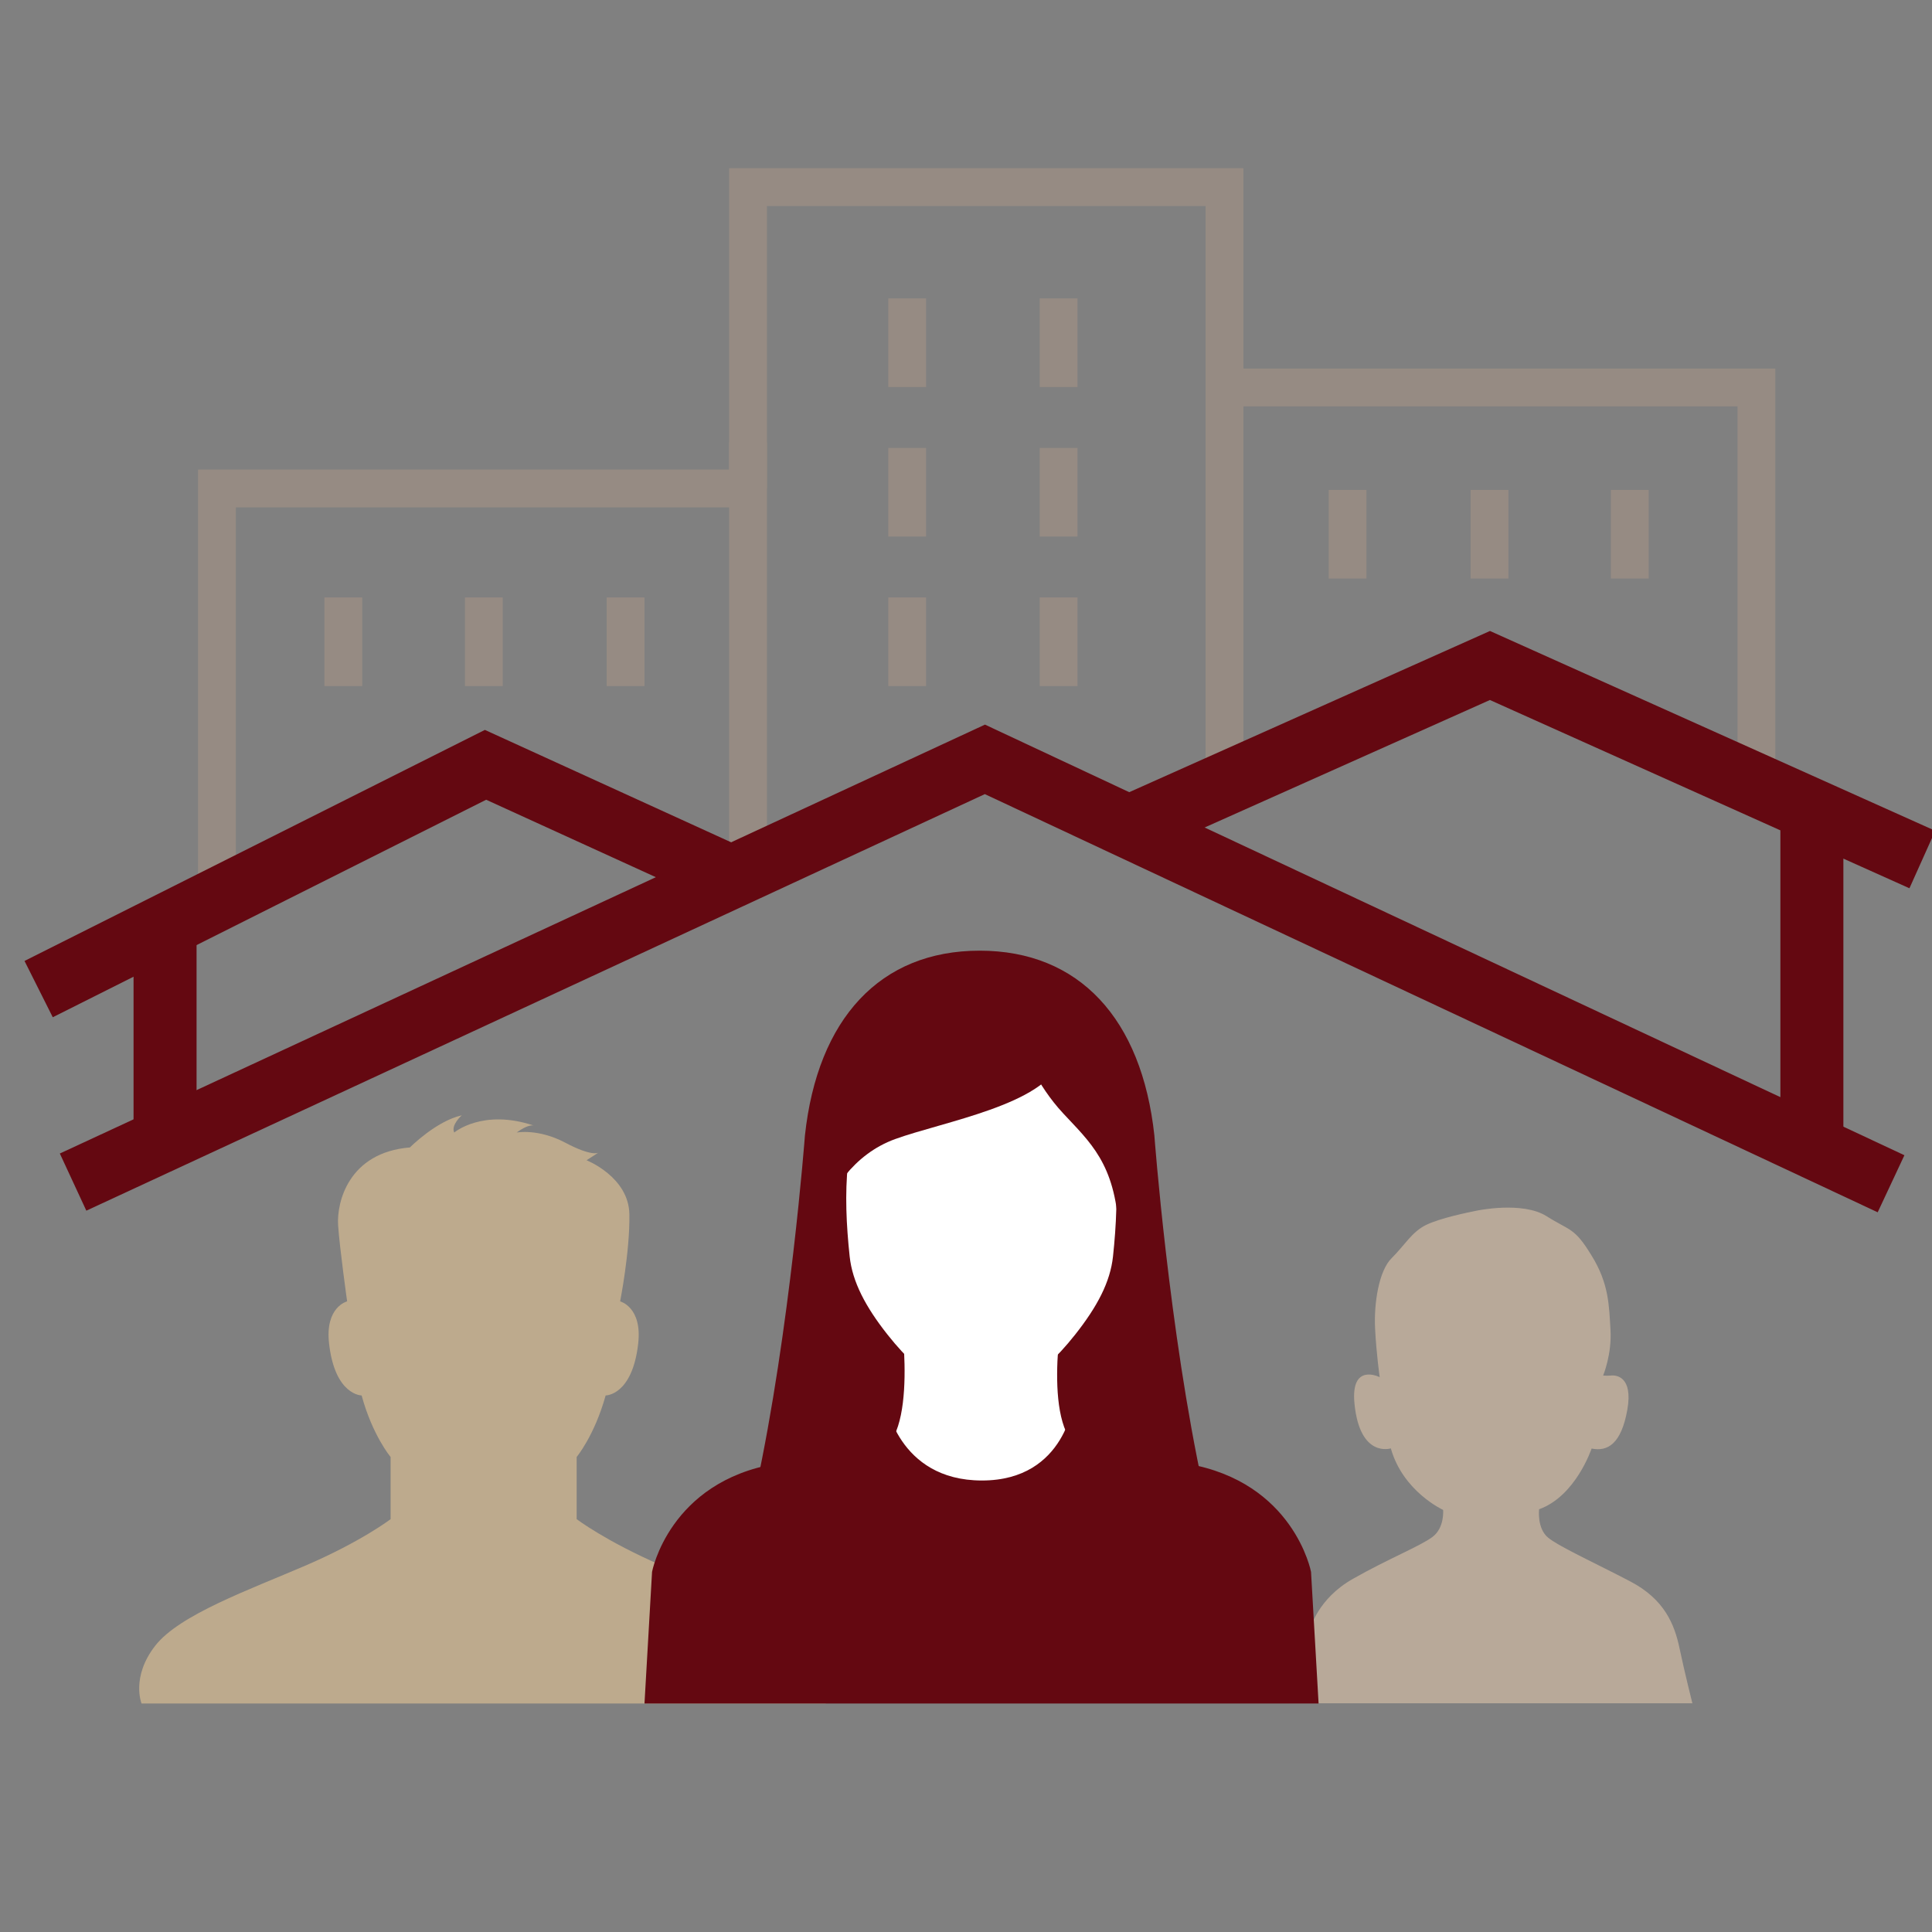 <?xml version="1.0" encoding="UTF-8"?><svg id="Layer_1" xmlns="http://www.w3.org/2000/svg" viewBox="0 0 92 92"><rect x="0" y="0" width="92" height="92" fill="#808080" stroke="none"/><defs><style>.cls-1{stroke:#640811;stroke-width:3px;}.cls-1,.cls-2{fill:none;stroke-miterlimit:10;}.cls-3{fill:#b8a999;}.cls-3,.cls-4,.cls-5,.cls-6{stroke-width:0px;}.cls-4{fill:#640811;}.cls-2{stroke:#968b83;stroke-width:1.8px;}.cls-5{fill:#bdaa8d;}.cls-6{fill:#fff;}</style></defs><polyline class="cls-2" points="83.64 36.42 83.64 18.45 58.35 18.45"/><line class="cls-2" x1="77.61" y1="23.33" x2="77.61" y2="27.55"/><line class="cls-2" x1="70.93" y1="23.33" x2="70.93" y2="27.55"/><line class="cls-2" x1="64.17" y1="23.33" x2="64.17" y2="27.55"/><path class="cls-3" d="M75.79,68.98s-.75,2.26-2.5,2.89c0,0-.11.92.44,1.36.55.44,2.29,1.23,3.91,2.08,1.62.85,2.1,2.04,2.34,3.19.24,1.14.61,2.61.61,2.61h-19.18l.98-3.54s.35-1.44,2.04-2.39c1.69-.96,3.19-1.55,3.78-1.99.59-.44.51-1.29.51-1.29,0,0-1.91-.87-2.49-2.93,0,0-1.47.48-1.73-2.12-.2-1.99,1.2-1.27,1.2-1.27,0,0-.16-1.12-.22-2.32-.06-1.2.18-2.75.79-3.35s.96-1.25,1.64-1.58c.68-.33,1.97-.59,2.41-.68,0,0,2.17-.46,3.32.26,1.14.72,1.33.53,2.15,1.88.83,1.34.83,2.38.9,3.54.07,1.16-.35,2.17-.35,2.17,0,0,.18.02.39,0,.2-.02,1.05.02.76,1.64-.29,1.62-.94,1.99-1.69,1.84Z"/><path class="cls-5" d="M6.74,81.12s-.51-1.26.65-2.75c1.15-1.48,4.49-2.67,7.16-3.82,2.67-1.15,4.05-2.21,4.05-2.21v-2.96s-.86-1.02-1.38-2.93c0,0-1.27,0-1.55-2.47-.2-1.75.86-2.01.86-2.01,0,0-.36-2.56-.43-3.63-.07-1.08.49-3.46,3.42-3.7,0,0,1.25-1.26,2.47-1.53,0,0-.53.46-.36.82,0,0,1.35-1.15,3.79-.33,0,0-.23-.1-.82.33,0,0,1.02-.2,2.31.48,1.28.68,1.58.48,1.58.48l-.56.36s2.01.79,2.04,2.57c.03,1.78-.44,4.15-.44,4.15,0,0,1.06.27.86,2.01-.28,2.48-1.55,2.47-1.55,2.47-.53,1.91-1.38,2.93-1.38,2.93v2.96s1.38,1.05,4.05,2.21c2.67,1.15,6.01,2.34,7.16,3.82,1.15,1.48.65,2.75.65,2.75"/><polyline class="cls-2" points="35.62 23.26 35.62 8.91 58.31 8.91 58.31 17.63"/><polyline class="cls-2" points="10.33 42.9 10.33 23.26 35.62 23.26"/><line class="cls-2" x1="35.62" y1="21.06" x2="35.62" y2="42.05"/><line class="cls-2" x1="58.31" y1="16.49" x2="58.31" y2="38.51"/><line class="cls-2" x1="43.2" y1="14.21" x2="43.2" y2="18.43"/><line class="cls-2" x1="50.41" y1="14.21" x2="50.41" y2="18.43"/><line class="cls-2" x1="43.2" y1="21.33" x2="43.2" y2="25.55"/><line class="cls-2" x1="50.41" y1="21.33" x2="50.41" y2="25.55"/><line class="cls-2" x1="43.2" y1="28.45" x2="43.2" y2="32.67"/><line class="cls-2" x1="50.41" y1="28.45" x2="50.41" y2="32.67"/><line class="cls-2" x1="16.35" y1="28.45" x2="16.35" y2="32.67"/><line class="cls-2" x1="23.04" y1="28.45" x2="23.04" y2="32.67"/><line class="cls-2" x1="29.79" y1="28.45" x2="29.79" y2="32.67"/><line class="cls-1" x1="7.86" y1="44.08" x2="7.86" y2="54.45"/><polyline class="cls-1" points="34.82 41.76 23.12 36.42 1.84 47.1"/><line class="cls-1" x1="86.28" y1="38.78" x2="86.28" y2="54.24"/><polyline class="cls-1" points="91.54 40.93 70.95 31.69 53.45 39.51"/><polyline class="cls-1" points="3.48 56.29 46.9 36.16 90.05 56.37"/><path class="cls-4" d="M57.31,70.91c-1.65-7.56-2.34-16.84-2.34-16.84-.6-5.56-3.58-8.8-8.32-8.8s-7.72,3.24-8.32,8.8c0,0-.7,9.28-2.34,16.84"/><path class="cls-6" d="M45.97,76.91c2.31.83,7.21-7.19,5.68-7.79-2.12-.83-1.03-6.78-1.03-6.78h-7.76s.97,6.34-1.2,6.86c-1.61.39,3.53,8.54,5.84,7.71"/><path class="cls-4" d="M50.64,55.5c0,1.68.88,3.04,1.97,3.04.46,0,1.97-1.36,1.97-3.04s-.88-3.05-1.97-3.05-1.97,1.37-1.97,3.05Z"/><path class="cls-4" d="M42.7,55.5c0,1.68-.88,3.04-1.97,3.04-.46,0-1.97-1.36-1.97-3.04s.88-3.05,1.97-3.05,1.97,1.37,1.97,3.05Z"/><path class="cls-6" d="M53.08,55.42c-.37-3.63-2.24-6.67-6.33-6.69h0s-.01,0-.02,0-.01,0-.02,0h0c-4.09.02-5.95,3.07-6.33,6.69-.15,1.43-.08,2.91.08,4.41.13,1.21.75,2.39,1.8,3.72,1.86,2.35,3.34,2.87,4.45,2.88h0s.01,0,.02,0c0,0,.01,0,.02,0h0c1.11-.01,2.59-.53,4.45-2.88,1.05-1.33,1.67-2.5,1.8-3.72.16-1.51.23-2.98.08-4.41Z"/><path class="cls-4" d="M51.14,66.65c.9.44,2.54,2.56,5.38,3.05,5.1.87,5.91,5.15,5.91,5.15l.36,6.27H30.69l.36-6.27s.81-4.29,5.91-5.15c2.68-.46,4.29-2.54,5.21-2.97,0,0,.55,3.77,4.59,3.77s4.38-3.85,4.38-3.85Z"/><path class="cls-4" d="M38.27,61.35s.34-5.65,4.36-7.11c2.26-.82,7.14-1.65,7.84-3.72.4-1.18.48-1.12.41-2.1-.11-1.75-8.06-2.28-10.2,1.06-2.14,3.34-2.41,11.87-2.41,11.87Z"/><path class="cls-4" d="M48.73,49.8c-.03.18.62,1.85,1.9,3.22,1.27,1.37,2.47,2.38,2.64,5.52.18,3.14.52,2.58.52,2.58,0,0,.55-10.36-2.34-12.31-2.89-1.95-2.54-.21-2.72.98Z"/></svg>